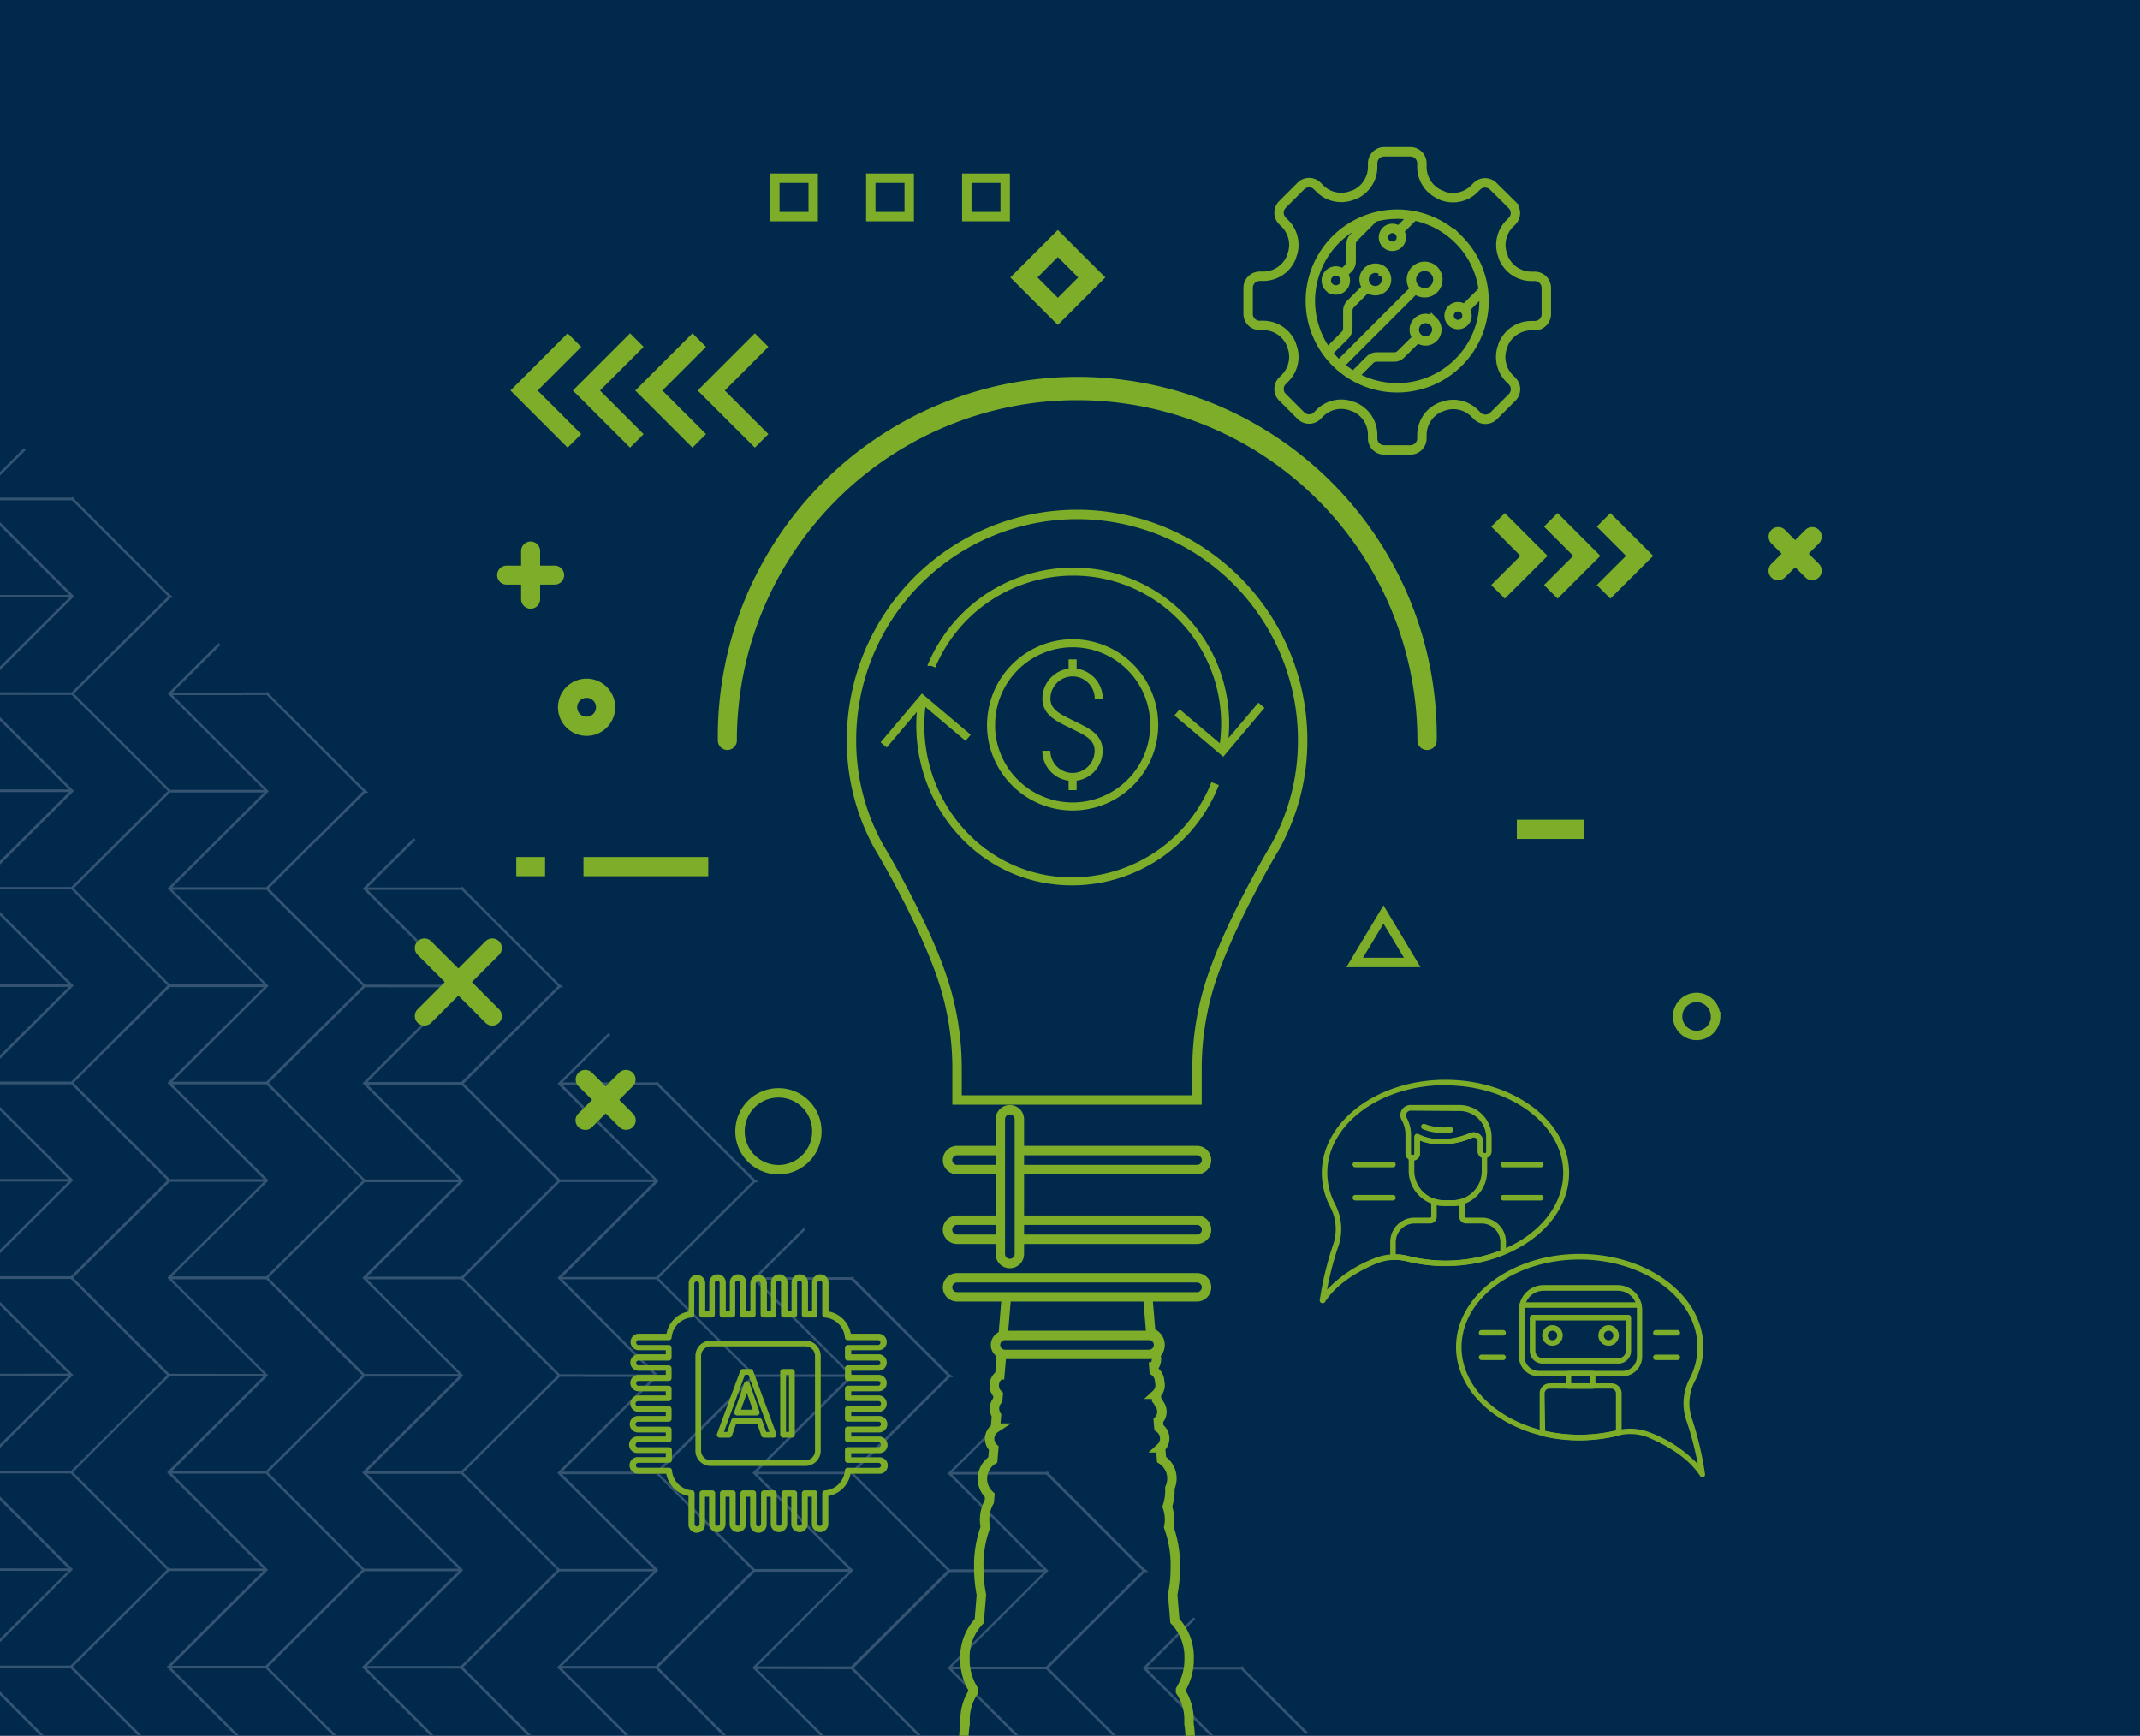<svg xmlns="http://www.w3.org/2000/svg" xmlns:xlink="http://www.w3.org/1999/xlink" viewBox="0 0 450 365"><defs><style>.a,.e,.g,.h,.i,.j{fill:none;}.b{fill:#00294c;}.c{clip-path:url(#a);}.d{fill:#345472;fill-rule:evenodd;}.e,.g,.h,.i,.j{stroke:#7dad29;stroke-miterlimit:10;}.e,.g{stroke-width:1.98px;}.f{fill:#7dad29;}.g,.h{stroke-linecap:round;}.h,.i{stroke-width:4.04px;}.j{stroke-width:1.69px;}</style><clipPath id="a"><rect class="a" y="94.18" width="275" height="270.82"/></clipPath></defs><rect class="b" width="450" height="365"/><g class="c"><path class="d" d="M15.66,104.89l-.39-.4-.16.15H0v.55l15.13,0,20.22,20.22L15.06,145.59,0,145.57v.54l15.08,0,20.22,20.21L15,186.51l-15,0V187H15l20.22,20.22L15,227.44l-15,0V228l15,0L35.18,248.2,14.91,268.37H0v.56H14.9l13.51,13.53,0,0,6.71,6.7-10,10-10.24,10.2L0,309.29v.54H14.87L35.1,330.07,14.82,350.23H0v.54l14.83,0,14.11,14.1h.78L15.31,350.49l20.27-20.16h5.15l14.6,0L45.59,340,35.07,350.52l14.36,14.36h.76L36.1,350.8H55.87l13.51,13.52.54.55h.76l-.79-.8L56.35,350.55l20.27-20.17,19.75,0L76.1,350.57l.19.19,6.77,6.77,7.35,7.35h.76l-7.6-7.6-6.43-6.43H96.89l14,14h.77L97.38,350.59l.38-.37,19.89-19.8,19.76,0-.12.11-20.15,20.06,14.27,14.26h.75l-14-14,19.75,0,14,14h.76l-14.23-14.23,10-10-.25-.51-10.26,10.2-19.75,0,20.27-20.17-.13-.13L118.21,310h14.87l-.27-.53-14.6,0,9.75-9.7-.26-.51-10.52,10.47L137.4,329.9l-19.75,0L97.42,309.66l20.3-20.15h5.14l-.27-.54h-4.88L97.49,268.76l10-10v0l10.25-10.21H137.5l-20.27,20.17L137.45,289l-14.87,0,.27.54,14.6,0-9.74,9.7.25.51,10.52-10.47L118.26,269,138,269l20.22,20.22L138,309.42h-5.14l.26.54H138l13.5,13.52,6.71,6.7-10,10,.25.51,10.26-10.2,19.75,0-20.27,20.18,14.23,14.22h.75l-14-13.95L179,351l13.93,13.92h.74l-14.18-14.19,20.27-20.17,19.75,0-20.27,20.18,14.16,14.16h.77L200.23,351,220,351l13.87,13.87h.76l-14.14-14.14,20.27-20.17h.72l-.56-.56h-.15l-20.23-20.22.08-.07-.37-.37-.2.19-19.75,0,10.08-10-.38-.38-10.73,10.68L219.47,330l-19.75,0-20.23-20.23.39-.37,19.88-19.8h.69l-.54-.55h-.14l-20.23-20.22.07-.07-.38-.37-.18.18-19.75,0,10.07-10-.38-.37-10.72,10.67L178.47,289l-19.75,0-20.21-20.22,20.27-20.17h.69l-.54-.54h-.14l-20.23-20.22.07-.06-.1-.11-.89.44h.43l20.22,20.22L138,268.53l-19.75,0,20.26-20.19-13.79-13.79h0l-6.42-6.42,19.32,0,.88-.44-.28-.28-.19.18-19.75,0,10.07-10-.38-.38-10.72,10.67.19.19,6.77,6.76h0L137.49,248l-19.74,0-6.69-6.68h0L97.52,227.81l20.27-20.18h.67l-.53-.53h-.15L97.56,186.88l.06-.07-.38-.38-.18.18-19.75,0,10.07-10-.38-.38L76.29,186.84l20.23,20.22-14.88,0,.27.54,14.6,0-9.74,9.69.25.52,10.52-10.48L77.32,187.12l19.75,0,20.23,20.22L97,227.53H91.88l.27.53H97l13.51,13.52h0l6.7,6.69-10,10v0L97,268.46l-19.75,0,20.27-20.18-.13-.12h0L77.28,228.06l14.87,0-.26-.54H77.28l9.75-9.7-.26-.52L76.25,227.78,96.48,248l-19.76,0L56.5,227.76l20.27-20.17h5.14l-.26-.54H76.76L56.54,186.83l10-10-.25-.52L56,186.56l-19.75,0,20.27-20.18-.13-.13-20.1-20.09,14.87,0-.27-.54-14.6,0,9.75-9.69-.26-.52L35.3,145.86l20.22,20.22-19.75,0L15.54,145.84l20.3-20.14h.64l-.54-.54h-.11L15.61,104.94ZM46,135.21l-.18.17.26.51.3-.3Zm10.24,10.24-.15.15H50.94l.27.54h4.88L69.6,159.66l6.71,6.71-10,10,.26.52,10.25-10.2h.65l-.53-.53h-.11l-6.69-6.69L56.57,145.91l.07-.07ZM251,340.07l-.22.22-10.52,10.47,14.12,14.12h.75l-13.83-13.83,14.87,0H261l13.51,13.53.52-.26L261.5,350.81l.1-.11-.38-.39-.2.2h-5.15l-14.61,0,9.75-9.7.34-.34ZM0,125.11v.53l14.56,0L0,140.16v.76l15.6-15.53L0,109.8v.75l14.56,14.56ZM0,99.26V100l5.42-5.4L5,94.25ZM0,166H14.49L0,151.54v-.76l15.55,15.54L0,181.79V181l14.51-14.45H0ZM0,207v.53H14.44L0,221.89v.78l15.49-15.42L1.68,193.46,0,191.76v.75l1.2,1.2L14.45,207Zm0,40.92,14.41,0L0,233.49v-.75l15.44,15.44L4.9,258.65,0,263.55v-.77l4.66-4.63,9.74-9.7H0Zm0,40.95v.56H14.33l-.11.12,0,0L0,303.7v.76L15.4,289.12l-.12-.13h0L0,273.74v.74l14.36,14.36Zm0,40.93,14.33,0L0,315.45v-.77L15.34,330,0,345.32v-.74l14.33-14.26L0,330.3Zm8.44,35.12h.77L0,355.67v.76ZM96.35,248.65l0,0,.07-.07-19.75,0L56.82,268.32h0l-.38.38,20.22,20.22H96.43L76.2,268.71ZM56,269H36.19l6.41,6.4,0,0,13.79,13.79-20.26,20.2,19.75,0,20.27-20.17Zm-.58,19.91L42.14,275.63l0,0-6.77-6.77-.19-.19,20.27-20.17-19.76,0L15.39,268.67,28.93,282.2l0,0,6.67,6.68ZM220,310.07l-19.76,0,20.23,20.22-20.28,20.17,19.76,0,20.27-20.18Zm-20.77-20.75L179,269.1l-19.75,0,20.22,20.22-20.27,20.17,19.76,0ZM159.19,350.4l19.75,0,20.27-20.18L179,310H159.24l6.43,6.42,13.78,13.79Zm-20.74-40.67L152,323.24l6.69,6.69,19.75,0-13.27-13.26-6.76-6.76-.2-.19,20.27-20.18-19.76,0ZM35.63,289.4l19.76,0L35.12,309.6l20.22,20.22-14.87,0H35.59L15.36,309.57l10-10Zm.52,20.47,19.75,0,20.21,20.22L55.84,350.28H50.7l-14.6,0,9.75-9.71,10.52-10.47Zm20.24-.25,20.28-20.17,19.75,0L76.15,309.65l20.22,20.21-19.75,0ZM97,269l20.22,20.22L96.94,309.41l-19.75,0,20.27-20.17L77.23,269Zm-19.8,40.91,19.75,0,20.22,20.21L96.89,350.33l-19.75,0,20.27-20.17ZM55.41,166.74l.12-.11-19.76,0L15.88,186.4l-.38.38L35.72,207l19.76,0L35.26,186.8Zm20.86,40.57L56,187.1l-19.75,0,20.22,20.22L36.24,227.46l19.75,0ZM36.19,268.4H56l20.27-20.17L56,228l-19.76,0,20.23,20.22Zm-.51-20.47,19.75,0L35.21,227.73l20.27-20.17-19.76,0L15.45,227.71Z"/></g><path class="e" d="M250.28,365.76a20.5,20.5,0,0,0-.26-3.29c0-.21,0-.43,0-.65a10.59,10.59,0,0,0-1.77-6.14l0-.39a12,12,0,0,0,1.8-6.51,11,11,0,0,0-3-7.95l-.46-5.52a28.08,28.08,0,0,0,.55-5.71,23.06,23.06,0,0,0-1.38-8.47,8.53,8.53,0,0,0,.17-1.61,8.28,8.28,0,0,0-.47-2.7,10.85,10.85,0,0,0,.55-3.45c0-.18,0-.36,0-.53a4.61,4.61,0,0,0,.42-1.93,4.66,4.66,0,0,0-2.18-4l-.2-2.48a2.68,2.68,0,0,0-.35-4.22l-.13-1.5a2.66,2.66,0,0,0,.15-3.56,2.81,2.81,0,0,0-.51-.83l-.1-1.14a2.62,2.62,0,0,0,.84-1.94,2.67,2.67,0,0,0-.11-.75v0a2.65,2.65,0,0,0-1.14-2.18l-.07-.88a2.63,2.63,0,0,0,.36-2.59,2.66,2.66,0,0,0-1-4.6l-.71-8.49H211.69L210.76,283a2.64,2.64,0,0,0-.48,1.52,2.72,2.72,0,0,0,.26,1.14l-.29,3.44a2.68,2.68,0,0,0-1.18,2.22,2.65,2.65,0,0,0,.83,1.94l-.09,1.14a2.64,2.64,0,0,0-.69,1.79,2.76,2.76,0,0,0,.42,1.45l-.22,2.65a2.68,2.68,0,0,0-.35,4.22l-.21,2.47a4.7,4.7,0,0,0-.62,7.46l-.1,1.28a8,8,0,0,0-1,3.84,8.53,8.53,0,0,0,.16,1.61,23.06,23.06,0,0,0-1.38,8.47,28.89,28.89,0,0,0,.55,5.71l-.46,5.52a11,11,0,0,0-3,7.95,12,12,0,0,0,1.8,6.51l0,.38a10.5,10.5,0,0,0-1.77,6.15c0,.22,0,.44,0,.65a20.4,20.4,0,0,0-.26,3.29"/><path class="e" d="M226.48,108.18a47.44,47.44,0,0,0-47.43,47.44,45.9,45.9,0,0,0,5.69,22.31s10.74,17.77,14.32,30.68a60.2,60.2,0,0,1,2.19,16v6.69h50.46v-6.69a60.21,60.21,0,0,1,2.2-16c3.58-12.91,14.32-30.68,14.32-30.68a45.9,45.9,0,0,0,5.69-22.31A47.44,47.44,0,0,0,226.48,108.18Z"/><path class="b" d="M251.71,260.58H201.25a2,2,0,0,1,0-4h50.46a2,2,0,0,1,0,4"/><path class="e" d="M251.71,260.58H201.25a2,2,0,0,1,0-4h50.46a2,2,0,0,1,0,4Z"/><path class="b" d="M251.71,245.94H201.25a2,2,0,1,1,0-4h50.46a2,2,0,1,1,0,4"/><path class="e" d="M251.71,245.94H201.25a2,2,0,1,1,0-4h50.46a2,2,0,1,1,0,4Z"/><path class="b" d="M251.71,272.69H201.25a2,2,0,0,1,0-4h50.46a2,2,0,0,1,0,4"/><path class="e" d="M251.71,272.69H201.25a2,2,0,0,1,0-4h50.46a2,2,0,0,1,0,4Z"/><path class="b" d="M212.35,265.69a2,2,0,0,1-2-2V235.35a2,2,0,0,1,4,0v28.32a2,2,0,0,1-2,2"/><path class="e" d="M212.35,265.69a2,2,0,0,1-2-2V235.35a2,2,0,0,1,4,0v28.32A2,2,0,0,1,212.35,265.69Z"/><path class="b" d="M241.62,284.8H211.34a2,2,0,0,1,0-4h30.28a2,2,0,1,1,0,4"/><path class="e" d="M241.62,284.8H211.34a2,2,0,0,1,0-4h30.28a2,2,0,1,1,0,4Z"/><path class="f" d="M300.05,157.7a2,2,0,0,1-2-2,71.55,71.55,0,1,0-143.1,0,2,2,0,1,1-4,0,75.59,75.59,0,1,1,151.17,0,2,2,0,0,1-2,2"/><polygon class="g" points="290.92 192.29 284.86 202.39 296.97 202.39 290.92 192.29"/><rect class="h" x="217.4" y="53.29" width="10.09" height="10.09" transform="translate(23.9 174.38) rotate(-45)"/><rect class="f" x="318.96" y="172.37" width="14.13" height="4.04"/><path class="g" d="M171.77,237.87a8.08,8.08,0,1,1-8.08-8.07A8.07,8.07,0,0,1,171.77,237.87Zm189-24.14a4,4,0,1,1-4-4A4,4,0,0,1,360.74,213.73Z"/><path class="f" d="M89.24,215.65a2,2,0,0,1-1.42-.59,2,2,0,0,1,0-2.85l14.27-14.28a2,2,0,0,1,2.85,2.86L90.67,215.06a2,2,0,0,1-1.43.59"/><path class="f" d="M103.52,215.65a2,2,0,0,1-1.43-.59L87.82,200.79a2,2,0,0,1,2.85-2.86l14.27,14.28a2,2,0,0,1,0,2.85,2,2,0,0,1-1.42.59"/><path class="f" d="M123.07,237.57a2,2,0,0,1-1.43-3.45l8.57-8.56a2,2,0,0,1,2.85,2.85L124.5,237a2,2,0,0,1-1.43.59"/><path class="f" d="M131.64,237.57a2,2,0,0,1-1.43-.59l-8.57-8.57a2,2,0,0,1,2.86-2.85l8.56,8.56a2,2,0,0,1-1.42,3.45"/><path class="f" d="M111.58,128a2,2,0,0,1-2-2V115.87a2,2,0,1,1,4,0V126a2,2,0,0,1-2,2"/><path class="f" d="M116.63,122.93H106.54a2,2,0,1,1,0-4h10.09a2,2,0,1,1,0,4"/><path class="f" d="M373.93,122a2,2,0,0,1-1.43-3.44l7.14-7.14a2,2,0,1,1,2.85,2.86l-7.13,7.13a2,2,0,0,1-1.43.59"/><path class="f" d="M381.06,122a2,2,0,0,1-1.42-.59l-7.14-7.13a2,2,0,1,1,2.86-2.86l7.13,7.14a2,2,0,0,1,0,2.85,2,2,0,0,1-1.43.59"/><rect class="f" x="122.69" y="180.21" width="26.24" height="4.04"/><rect class="f" x="108.56" y="180.21" width="6.06" height="4.04"/><polygon class="f" points="119.36 94.13 107.34 82.11 119.36 70.08 122.22 72.94 113.05 82.11 122.22 91.28 119.36 94.13"/><polygon class="f" points="132.49 94.13 120.46 82.11 132.49 70.08 135.34 72.94 126.17 82.11 135.34 91.28 132.49 94.13"/><polygon class="f" points="145.61 94.13 133.58 82.11 145.61 70.08 148.46 72.94 139.29 82.11 148.46 91.28 145.61 94.13"/><polygon class="f" points="158.73 94.13 146.7 82.11 158.73 70.08 161.58 72.94 152.41 82.11 161.58 91.28 158.73 94.13"/><polygon class="f" points="338.63 125.87 335.77 123.02 341.92 116.88 335.77 110.73 338.63 107.88 347.63 116.88 338.63 125.87"/><polygon class="f" points="327.53 125.87 324.67 123.02 330.82 116.88 324.67 110.73 327.53 107.88 336.52 116.88 327.53 125.87"/><polygon class="f" points="316.43 125.87 313.57 123.02 319.71 116.88 313.57 110.73 316.43 107.88 325.42 116.88 316.43 125.87"/><path class="e" d="M211.37,45.55H203.3V37.48h8.07Zm-20.18,0h-8.08V37.48h8.08Zm-20.19,0h-8.07V37.48H171Z"/><path class="i" d="M127.35,148.72a4,4,0,1,1-4-4A4,4,0,0,1,127.35,148.72Z"/><path class="e" d="M291.47,51.24a1.88,1.88,0,1,1,2.65,0,1.87,1.87,0,0,1-2.65,0m5.86-5.86-3.21,3.2M305.27,67.7a1.88,1.88,0,1,1,2.66,0,1.88,1.88,0,0,1-2.66,0m6.65-6.64-4,4m-28.41-4.63a2,2,0,1,1,2.77,0A2,2,0,0,1,279.52,60.42Zm9.39-14.73-4.2,4.21a1.93,1.93,0,0,0-.58,1.39V55a2,2,0,0,1-.57,1.39l-1.27,1.27m19.15,10a2.36,2.36,0,1,0,0,3.33A2.37,2.37,0,0,0,301.44,67.62ZM284.63,79.1l3.45-3.46a2,2,0,0,1,1.39-.57h3.71a2,2,0,0,0,1.39-.58L298.1,71m-7.23-13.9a2.36,2.36,0,1,1-3.33,0A2.37,2.37,0,0,1,290.87,57.05Zm-11.76,17.1,3.74-3.74a2,2,0,0,0,.57-1.39V65.31a2,2,0,0,1,.58-1.39l3.54-3.53m14-3.57a2.78,2.78,0,1,1-3.93,0A2.77,2.77,0,0,1,301.54,56.82Zm-20,20,16.08-16.08m9.1-10.37a18.26,18.26,0,1,1-25.83,0A18.27,18.27,0,0,1,306.71,50.38Zm11.2-7.33L314,39.17a2.43,2.43,0,0,0-3.44,0l-.55.55a6.36,6.36,0,0,1-7,1.33L303,41a6.35,6.35,0,0,1-4-5.87v-.78a2.43,2.43,0,0,0-2.43-2.44h-5.49a2.44,2.44,0,0,0-2.44,2.44v.78a6.36,6.36,0,0,1-4,5.87l-.09,0a6.36,6.36,0,0,1-7-1.33l-.55-.55a2.44,2.44,0,0,0-3.45,0l-3.88,3.88a2.44,2.44,0,0,0,0,3.45l.55.55a6.36,6.36,0,0,1,1.33,7l0,.09a6.38,6.38,0,0,1-5.87,4h-.78a2.44,2.44,0,0,0-2.44,2.44V66a2.43,2.43,0,0,0,2.44,2.43h.78a6.38,6.38,0,0,1,5.87,4l0,.09a6.36,6.36,0,0,1-1.33,7l-.55.55a2.44,2.44,0,0,0,0,3.45l3.88,3.88a2.44,2.44,0,0,0,3.45,0l.55-.55a6.34,6.34,0,0,1,7-1.33l.09,0a6.38,6.38,0,0,1,4,5.88v.78a2.43,2.43,0,0,0,2.44,2.43h5.49A2.43,2.43,0,0,0,299,92.23v-.78a6.38,6.38,0,0,1,4-5.88l.09,0a6.35,6.35,0,0,1,7,1.33l.55.55a2.43,2.43,0,0,0,3.44,0l3.88-3.88a2.43,2.43,0,0,0,0-3.45l-.55-.55a6.38,6.38,0,0,1-1.33-7,.36.36,0,0,0,0-.09,6.38,6.38,0,0,1,5.88-4h.78A2.43,2.43,0,0,0,325.16,66V60.55a2.43,2.43,0,0,0-2.43-2.44H322a6.38,6.38,0,0,1-5.88-4,.36.36,0,0,0,0-.09,6.36,6.36,0,0,1,1.33-7l.55-.55A2.43,2.43,0,0,0,317.91,43.05Z"/><path class="f" d="M296.59,233.54a1,1,0,0,0-.83,1.42,7.49,7.49,0,0,1,.95,3.64v4a.29.29,0,0,0,.3.3h.13a.29.29,0,0,0,.3-.3V239a.57.57,0,0,1,.27-.49.58.58,0,0,1,.57,0,10.58,10.58,0,0,0,4.56,1.05h.27a14.6,14.6,0,0,0,6-1.28,2,2,0,0,1,2.8,1.81v2.1a.29.29,0,0,0,.3.3.3.3,0,0,0,.3-.3v-3a5.58,5.58,0,0,0-5.57-5.57Zm.55,10.5H297a1.46,1.46,0,0,1-1.46-1.46v-4a6.33,6.33,0,0,0-.8-3.07,2.11,2.11,0,0,1,1.84-3.15h10.35a6.74,6.74,0,0,1,6.73,6.73v3a1.46,1.46,0,0,1-2.92,0V240a.81.81,0,0,0-.38-.69.8.8,0,0,0-.79-.06,15.83,15.83,0,0,1-6.47,1.38h-.27a11.86,11.86,0,0,1-4.24-.8v2.73a1.46,1.46,0,0,1-1.46,1.46"/><path class="f" d="M303.53,238.24a11,11,0,0,1-4.36-.82.58.58,0,0,1-.29-.77.58.58,0,0,1,.76-.29,11.22,11.22,0,0,0,5.28.64.58.58,0,0,1,.16,1.15,11.47,11.47,0,0,1-1.55.09"/><path class="f" d="M297.4,244v2.21a6.19,6.19,0,0,0,3.14,5.37,6.28,6.28,0,0,0,3.14.79h1.74a6.14,6.14,0,0,0,5.79-4,6.29,6.29,0,0,0,.37-2.23v-2.68a1.46,1.46,0,0,1-.83-1.32V240a.83.83,0,0,0-.37-.68.81.81,0,0,0-.77-.09,17.49,17.49,0,0,1-6.5,1.4h-.27a11.86,11.86,0,0,1-4.24-.8v2.73a1.47,1.47,0,0,1-1.2,1.44m8,9.53h-1.74a7.48,7.48,0,0,1-3.72-.94,7.39,7.39,0,0,1-3.72-6.38v-2.79a.56.56,0,0,1,.22-.45.58.58,0,0,1,.49-.12h.19a.3.3,0,0,0,.3-.3V239a.58.58,0,0,1,.83-.52,10.51,10.51,0,0,0,4.57,1.05h.27a16.43,16.43,0,0,0,6.07-1.31,2,2,0,0,1,2.73,1.84v2.1a.3.3,0,0,0,.28.3.58.58,0,0,1,.55.58v3.12a7.65,7.65,0,0,1-.44,2.64,7.3,7.3,0,0,1-6.88,4.79"/><path class="f" d="M303.91,228.18c-13.68,0-24.8,8.27-24.8,18.43a14.27,14.27,0,0,0,1.7,6.72,11.18,11.18,0,0,1,.58,8.85,64.18,64.18,0,0,0-2.33,9,26.89,26.89,0,0,1,9.68-6.49,11.53,11.53,0,0,1,7.3-.61,32.55,32.55,0,0,0,7.87,1c13.67,0,24.8-8.27,24.8-18.43s-11.13-18.43-24.8-18.43M278.09,274a.48.48,0,0,1-.2,0,.56.56,0,0,1-.37-.62,68.22,68.22,0,0,1,2.77-11.55,10,10,0,0,0-.51-7.93,15.52,15.52,0,0,1-1.83-7.26c0-10.8,11.64-19.59,26-19.59s26,8.79,26,19.59-11.65,19.59-26,19.59a33.38,33.38,0,0,1-8.15-1,10.42,10.42,0,0,0-6.56.55c-5.06,2.17-8.63,4.86-10.62,8a.59.59,0,0,1-.49.27"/><path class="f" d="M293.5,263.76a11.26,11.26,0,0,1,2.54.33,32.61,32.61,0,0,0,7.87,1,32.05,32.05,0,0,0,11.58-2.13v-1.75a3.94,3.94,0,0,0-3.95-3.94h-3.26a1.43,1.43,0,0,1-1.42-1.43v-2.38a6.9,6.9,0,0,1-1.44.15h-1.74a8.09,8.09,0,0,1-1.56-.16v2.39a1.42,1.42,0,0,1-1.42,1.43h-3.26a3.94,3.94,0,0,0-3.94,3.94Zm10.41,2.44a33.52,33.52,0,0,1-8.16-1,10.4,10.4,0,0,0-2.81-.28.58.58,0,0,1-.6-.58v-3.19a5.11,5.11,0,0,1,5.1-5.11h3.26a.25.25,0,0,0,.26-.26v-3.13a.57.57,0,0,1,.24-.46.56.56,0,0,1,.51-.09,6.81,6.81,0,0,0,2,.29h1.74a6.11,6.11,0,0,0,1.85-.29.58.58,0,0,1,.52.09.59.59,0,0,1,.23.46v3.13a.26.26,0,0,0,.26.26h3.26a5.11,5.11,0,0,1,5.11,5.11v2.14a.56.56,0,0,1-.36.53,32.91,32.91,0,0,1-12.38,2.37"/><path class="f" d="M292.92,252.43H285a.58.58,0,1,1,0-1.16h7.91a.58.58,0,1,1,0,1.16"/><path class="f" d="M292.92,245.46H285a.57.57,0,0,1-.58-.58.58.58,0,0,1,.58-.58h7.91a.58.58,0,0,1,.58.58.57.57,0,0,1-.58.58"/><path class="f" d="M324,252.43h-7.9a.58.58,0,1,1,0-1.16H324a.58.58,0,0,1,0,1.16"/><path class="f" d="M324,245.46h-7.9a.57.57,0,0,1-.58-.58.58.58,0,0,1,.58-.58H324a.58.58,0,0,1,.58.58.57.57,0,0,1-.58.58"/><path class="f" d="M324.59,271.41a4,4,0,0,0-4,4v9.85a3,3,0,0,0,3,3h17.62a3,3,0,0,0,3-3v-9.85a4,4,0,0,0-4-4Zm16.58,18H323.55a4.16,4.16,0,0,1-4.15-4.15v-9.85a5.2,5.2,0,0,1,5.19-5.19h15.54a5.2,5.2,0,0,1,5.19,5.19v9.85a4.16,4.16,0,0,1-4.15,4.15"/><path class="f" d="M322.86,277.66v6.4a1.52,1.52,0,0,0,1.51,1.51h16a1.52,1.52,0,0,0,1.51-1.51v-6.4Zm17.49,9.07h-16a2.67,2.67,0,0,1-2.67-2.67v-7a.58.58,0,0,1,.17-.41.61.61,0,0,1,.41-.17h20.15a.58.58,0,0,1,.58.58v7a2.68,2.68,0,0,1-2.67,2.67"/><path class="f" d="M344.61,275H320.1a.58.58,0,1,1,0-1.16h24.51a.58.58,0,1,1,0,1.16"/><path class="f" d="M326.46,279.82a1,1,0,1,0,1,1,1,1,0,0,0-1-1m0,3.15a2.16,2.16,0,1,1,2.15-2.16,2.16,2.16,0,0,1-2.15,2.16"/><path class="f" d="M338.26,279.82a1,1,0,1,0,1,1,1,1,0,0,0-1-1m0,3.15a2.16,2.16,0,1,1,2.16-2.16,2.16,2.16,0,0,1-2.16,2.16"/><path class="f" d="M330.39,290.87h3.94v-1.43h-3.94Zm4.52,1.16h-5.1a.58.58,0,0,1-.58-.58v-2.6a.59.59,0,0,1,.58-.58h5.1a.58.58,0,0,1,.58.58v2.6a.57.57,0,0,1-.58.58"/><path class="f" d="M342.74,300.41a11.68,11.68,0,0,1,4.57.94,27,27,0,0,1,9.69,6.5,65.47,65.47,0,0,0-2.34-9,11.2,11.2,0,0,1,.58-8.86,14.27,14.27,0,0,0,1.7-6.72c0-10.16-11.12-18.42-24.8-18.42s-24.8,8.26-24.8,18.42,11.13,18.43,24.8,18.43a32.63,32.63,0,0,0,7.88-.95,11.25,11.25,0,0,1,2.72-.33M358,310.66a.59.59,0,0,1-.49-.27c-2-3.12-5.56-5.8-10.62-8a10.33,10.33,0,0,0-6.55-.55,34,34,0,0,1-8.16,1c-14.31,0-26-8.79-26-19.59s11.65-19.58,26-19.58,26,8.78,26,19.58a15.37,15.37,0,0,1-1.83,7.26,10,10,0,0,0-.51,7.94A69.7,69.7,0,0,1,358.54,310a.6.6,0,0,1-.38.63.64.64,0,0,1-.2,0"/><path class="f" d="M324.92,300.89a33.08,33.08,0,0,0,14.88-.1V293a1,1,0,0,0-1-1h-13a1,1,0,0,0-1,1Zm7.22,2a33.88,33.88,0,0,1-7.94-.93.59.59,0,0,1-.44-.57V293a2.12,2.12,0,0,1,2.12-2.12h13A2.12,2.12,0,0,1,341,293v8.27a.57.57,0,0,1-.45.56l-.21.05a34,34,0,0,1-8.16,1"/><path class="f" d="M316.07,280.83h-4.52a.57.57,0,0,1-.58-.58.58.58,0,0,1,.58-.58h4.52a.58.58,0,0,1,.58.58.57.57,0,0,1-.58.58"/><path class="f" d="M316.07,286h-4.52a.58.58,0,0,1,0-1.16h4.52a.58.58,0,1,1,0,1.16"/><path class="f" d="M352.71,280.83h-4.52a.57.57,0,0,1-.58-.58.58.58,0,0,1,.58-.58h4.52a.58.58,0,0,1,.58.58.57.57,0,0,1-.58.58"/><path class="f" d="M352.71,286h-4.52a.58.58,0,0,1,0-1.16h4.52a.58.58,0,0,1,0,1.16"/><path class="f" d="M134.15,306.39a1.73,1.73,0,0,0-1.22,3,1.69,1.69,0,0,0,1.22.51h5.95a5.77,5.77,0,0,0,4.67,4.67v6a1.74,1.74,0,0,0,3.48,0v-5.85h.85v5.85a1.74,1.74,0,0,0,3.47,0v-5.85h.85v5.85a1.74,1.74,0,0,0,3.47,0v-5.85h.85v5.85a1.74,1.74,0,0,0,3.48,0v-5.85h.85v5.85a1.74,1.74,0,0,0,3.47,0v-5.85h.85v5.85a1.74,1.74,0,0,0,3.47,0v-5.85h.85v5.85a1.74,1.74,0,0,0,3.47,0v-6a5.79,5.79,0,0,0,4.68-4.67h5.95a1.74,1.74,0,1,0,0-3.47H179v-.86h5.86a1.73,1.73,0,0,0,1.22-3,1.71,1.71,0,0,0-1.22-.51H179v-.85h5.86a1.74,1.74,0,0,0,1.73-1.73,1.74,1.74,0,0,0-1.73-1.74H179v-.85h5.86a1.74,1.74,0,0,0,0-3.47H179v-.86h5.86a1.74,1.74,0,0,0,0-3.47H179v-.85h5.86a1.74,1.74,0,0,0,0-3.47H179v-.85h5.86a1.74,1.74,0,0,0,0-3.47h-5.95a5.82,5.82,0,0,0-4.68-4.68v-5.94a1.74,1.74,0,1,0-3.47,0v5.85h-.85v-5.85a1.74,1.74,0,1,0-3.47,0v5.85h-.85v-5.85a1.74,1.74,0,1,0-3.47,0v5.85h-.85v-5.85a1.74,1.74,0,0,0-3.48,0v5.85h-.85v-5.85a1.74,1.74,0,1,0-3.47,0v5.85h-.85v-5.85a1.74,1.74,0,1,0-3.47,0v5.85h-.85v-5.85a1.74,1.74,0,0,0-3.48,0v5.94a5.79,5.79,0,0,0-4.67,4.68h-5.95a1.74,1.74,0,0,0,0,3.47H140v.85h-5.85a1.74,1.74,0,0,0,0,3.47H140v.85h-5.85a1.74,1.74,0,0,0,0,3.47H140v.86h-5.85a1.74,1.74,0,0,0,0,3.47H140v.85h-5.85a1.73,1.73,0,0,0-1.73,1.74,1.74,1.74,0,0,0,1.73,1.73H140v.85h-5.85a1.74,1.74,0,1,0,0,3.47H140v.86Zm6.46-2.08h-6.46a.49.49,0,0,1-.36-.15.48.48,0,0,1-.15-.36.51.51,0,0,1,.51-.52h6.46a.61.61,0,0,0,.61-.61V300.6a.61.61,0,0,0-.61-.61h-6.46a.49.49,0,0,1-.36-.15.51.51,0,0,1-.15-.36.51.51,0,0,1,.51-.52h6.46a.61.61,0,0,0,.61-.61v-2.07a.61.61,0,0,0-.61-.61h-6.46a.51.51,0,0,1-.51-.52.52.52,0,0,1,.51-.52h6.46a.61.61,0,0,0,.61-.61V292a.61.61,0,0,0-.61-.61h-6.46a.52.52,0,0,1,0-1h6.46a.61.61,0,0,0,.61-.61v-2.07a.61.61,0,0,0-.61-.61h-6.46a.52.52,0,0,1,0-1h6.46a.61.61,0,0,0,.61-.61v-2.07a.61.61,0,0,0-.61-.61h-6.46a.52.52,0,0,1,0-1h6.48a.62.62,0,0,0,.61-.56,4.57,4.57,0,0,1,4.19-4.2.6.6,0,0,0,.56-.6v-6.48a.52.52,0,0,1,.52-.52.52.52,0,0,1,.52.52v6.46a.61.61,0,0,0,.61.61h2.07a.62.62,0,0,0,.61-.61v-6.46a.52.52,0,1,1,1,0v6.46a.61.61,0,0,0,.61.61H154a.61.61,0,0,0,.61-.61v-6.46a.52.52,0,1,1,1,0v6.46a.61.61,0,0,0,.61.61h2.07a.61.61,0,0,0,.61-.61v-6.46a.52.52,0,0,1,.52-.52.52.52,0,0,1,.52.52v6.46a.61.61,0,0,0,.61.61h2.07a.62.62,0,0,0,.61-.61v-6.46a.52.52,0,1,1,1,0v6.46a.61.61,0,0,0,.61.61H167a.62.62,0,0,0,.61-.61v-6.46a.52.52,0,1,1,1,0v6.46a.61.61,0,0,0,.61.61h2.07a.61.61,0,0,0,.61-.61v-6.46a.52.52,0,1,1,1,0v6.48a.61.61,0,0,0,.56.6,4.57,4.57,0,0,1,4.2,4.2.61.61,0,0,0,.6.56h6.49a.52.52,0,0,1,0,1h-6.47a.6.6,0,0,0-.6.61v2.07a.6.6,0,0,0,.6.61h6.47a.52.52,0,0,1,0,1h-6.47a.61.61,0,0,0-.6.61v2.07a.6.6,0,0,0,.6.61h6.47a.52.52,0,0,1,0,1h-6.47a.61.61,0,0,0-.6.61V294a.6.6,0,0,0,.6.61h6.47a.52.52,0,0,1,.51.52.51.51,0,0,1-.51.52h-6.47a.6.6,0,0,0-.6.61v2.07a.6.6,0,0,0,.6.61h6.47a.51.51,0,0,1,.36.15.52.52,0,0,1-.36.88h-6.47a.6.6,0,0,0-.6.61v2.07a.6.6,0,0,0,.6.61h6.47a.51.51,0,0,1,.36.15.52.52,0,0,1-.36.88h-6.47a.61.61,0,0,0-.6.61V307a.6.6,0,0,0,.6.61h6.47a.52.52,0,0,1,.36.16.48.48,0,0,1,.15.36.51.51,0,0,1-.51.52h-6.49a.6.6,0,0,0-.6.56,4.56,4.56,0,0,1-4.2,4.19.62.62,0,0,0-.56.61v6.48a.52.52,0,0,1-1,0V314a.61.61,0,0,0-.61-.61h-2.07a.61.61,0,0,0-.61.61v6.46a.52.52,0,0,1-1,0V314a.61.61,0,0,0-.61-.61h-2.07a.61.61,0,0,0-.61.61v6.46a.52.52,0,0,1-1,0V314a.61.61,0,0,0-.61-.61h-2.07a.61.61,0,0,0-.61.61v6.46a.52.52,0,0,1-.52.51.51.51,0,0,1-.52-.51V314a.61.61,0,0,0-.61-.61h-2.07a.61.61,0,0,0-.61.61v6.46a.52.52,0,0,1-1,0V314a.61.61,0,0,0-.61-.61H152a.61.61,0,0,0-.61.61v6.46a.52.52,0,0,1-1,0V314a.61.61,0,0,0-.61-.61h-2.07a.61.61,0,0,0-.61.61v6.46a.52.52,0,0,1-.52.51.51.51,0,0,1-.52-.51V314a.61.61,0,0,0-.56-.61,4.56,4.56,0,0,1-4.19-4.19.61.61,0,0,0-.61-.56h-6.48a.53.53,0,0,1-.36-.15.51.51,0,0,1-.15-.37.52.52,0,0,1,.51-.52h6.46a.61.61,0,0,0,.61-.61v-2.07a.61.61,0,0,0-.61-.61"/><path class="f" d="M149.43,308.26h19.95a3.21,3.21,0,0,0,3.2-3.21V285.11a3.21,3.21,0,0,0-3.2-3.21H149.43a3.21,3.21,0,0,0-3.2,3.21v19.94a3.21,3.21,0,0,0,3.2,3.21m-2-23.15a2,2,0,0,1,2-2h19.95a2,2,0,0,1,2,2v19.94a2,2,0,0,1-2,2H149.43a2,2,0,0,1-2-2Z"/><path class="f" d="M155,297.64h4.12a.63.63,0,0,0,.5-.26.63.63,0,0,0,.08-.55l-2.06-6a.62.62,0,0,0-1.16,0l-2.06,6a.63.63,0,0,0,.08.55.63.63,0,0,0,.5.26m2.06-4.73,1.21,3.51H155.8Z"/><path class="f" d="M164.67,302.3h1.85a.61.61,0,0,0,.61-.61V288.48a.61.61,0,0,0-.61-.61h-1.85a.61.61,0,0,0-.61.61v13.21a.61.61,0,0,0,.61.61m.61-13.21h.63v12h-.63Z"/><path class="f" d="M151.35,302.3h2a.6.6,0,0,0,.57-.41l.86-2.49h4.46l.85,2.49a.63.63,0,0,0,.58.41h2a.61.61,0,0,0,.5-.26.62.62,0,0,0,.07-.56l-4.87-13.21a.6.6,0,0,0-.57-.4h-1.58a.6.6,0,0,0-.57.4l-4.87,13.21a.59.59,0,0,0,.07.56.61.61,0,0,0,.5.26m5.29-13.21h.74l4.41,12h-.68l-.86-2.49a.6.6,0,0,0-.57-.41h-5.34a.59.59,0,0,0-.57.41l-.86,2.49h-.68Z"/><path class="j" d="M255.52,164.77a32.34,32.34,0,0,1-35.41,20.12c-17.56-3-29.12-20.21-26.11-38m-8.18,9.75,8.14-9.63,9.62,8.13m-7.69-15.11A32.34,32.34,0,0,1,231,120.63a32,32,0,0,1,26.11,37.28m8.15-9.61-8.13,9.63-9.63-8.14m-39.11,2.63a17.16,17.16,0,1,0,17.16-17.16A17.15,17.15,0,0,0,208.41,152.42Zm17.16,13.72V163.4m0-22v-2.75m5.49,8.24a5.49,5.49,0,0,0-11,0c0,3,2.74,4.12,5.49,5.49s5.49,2.46,5.49,5.49a5.49,5.49,0,0,1-11,0"/></svg>